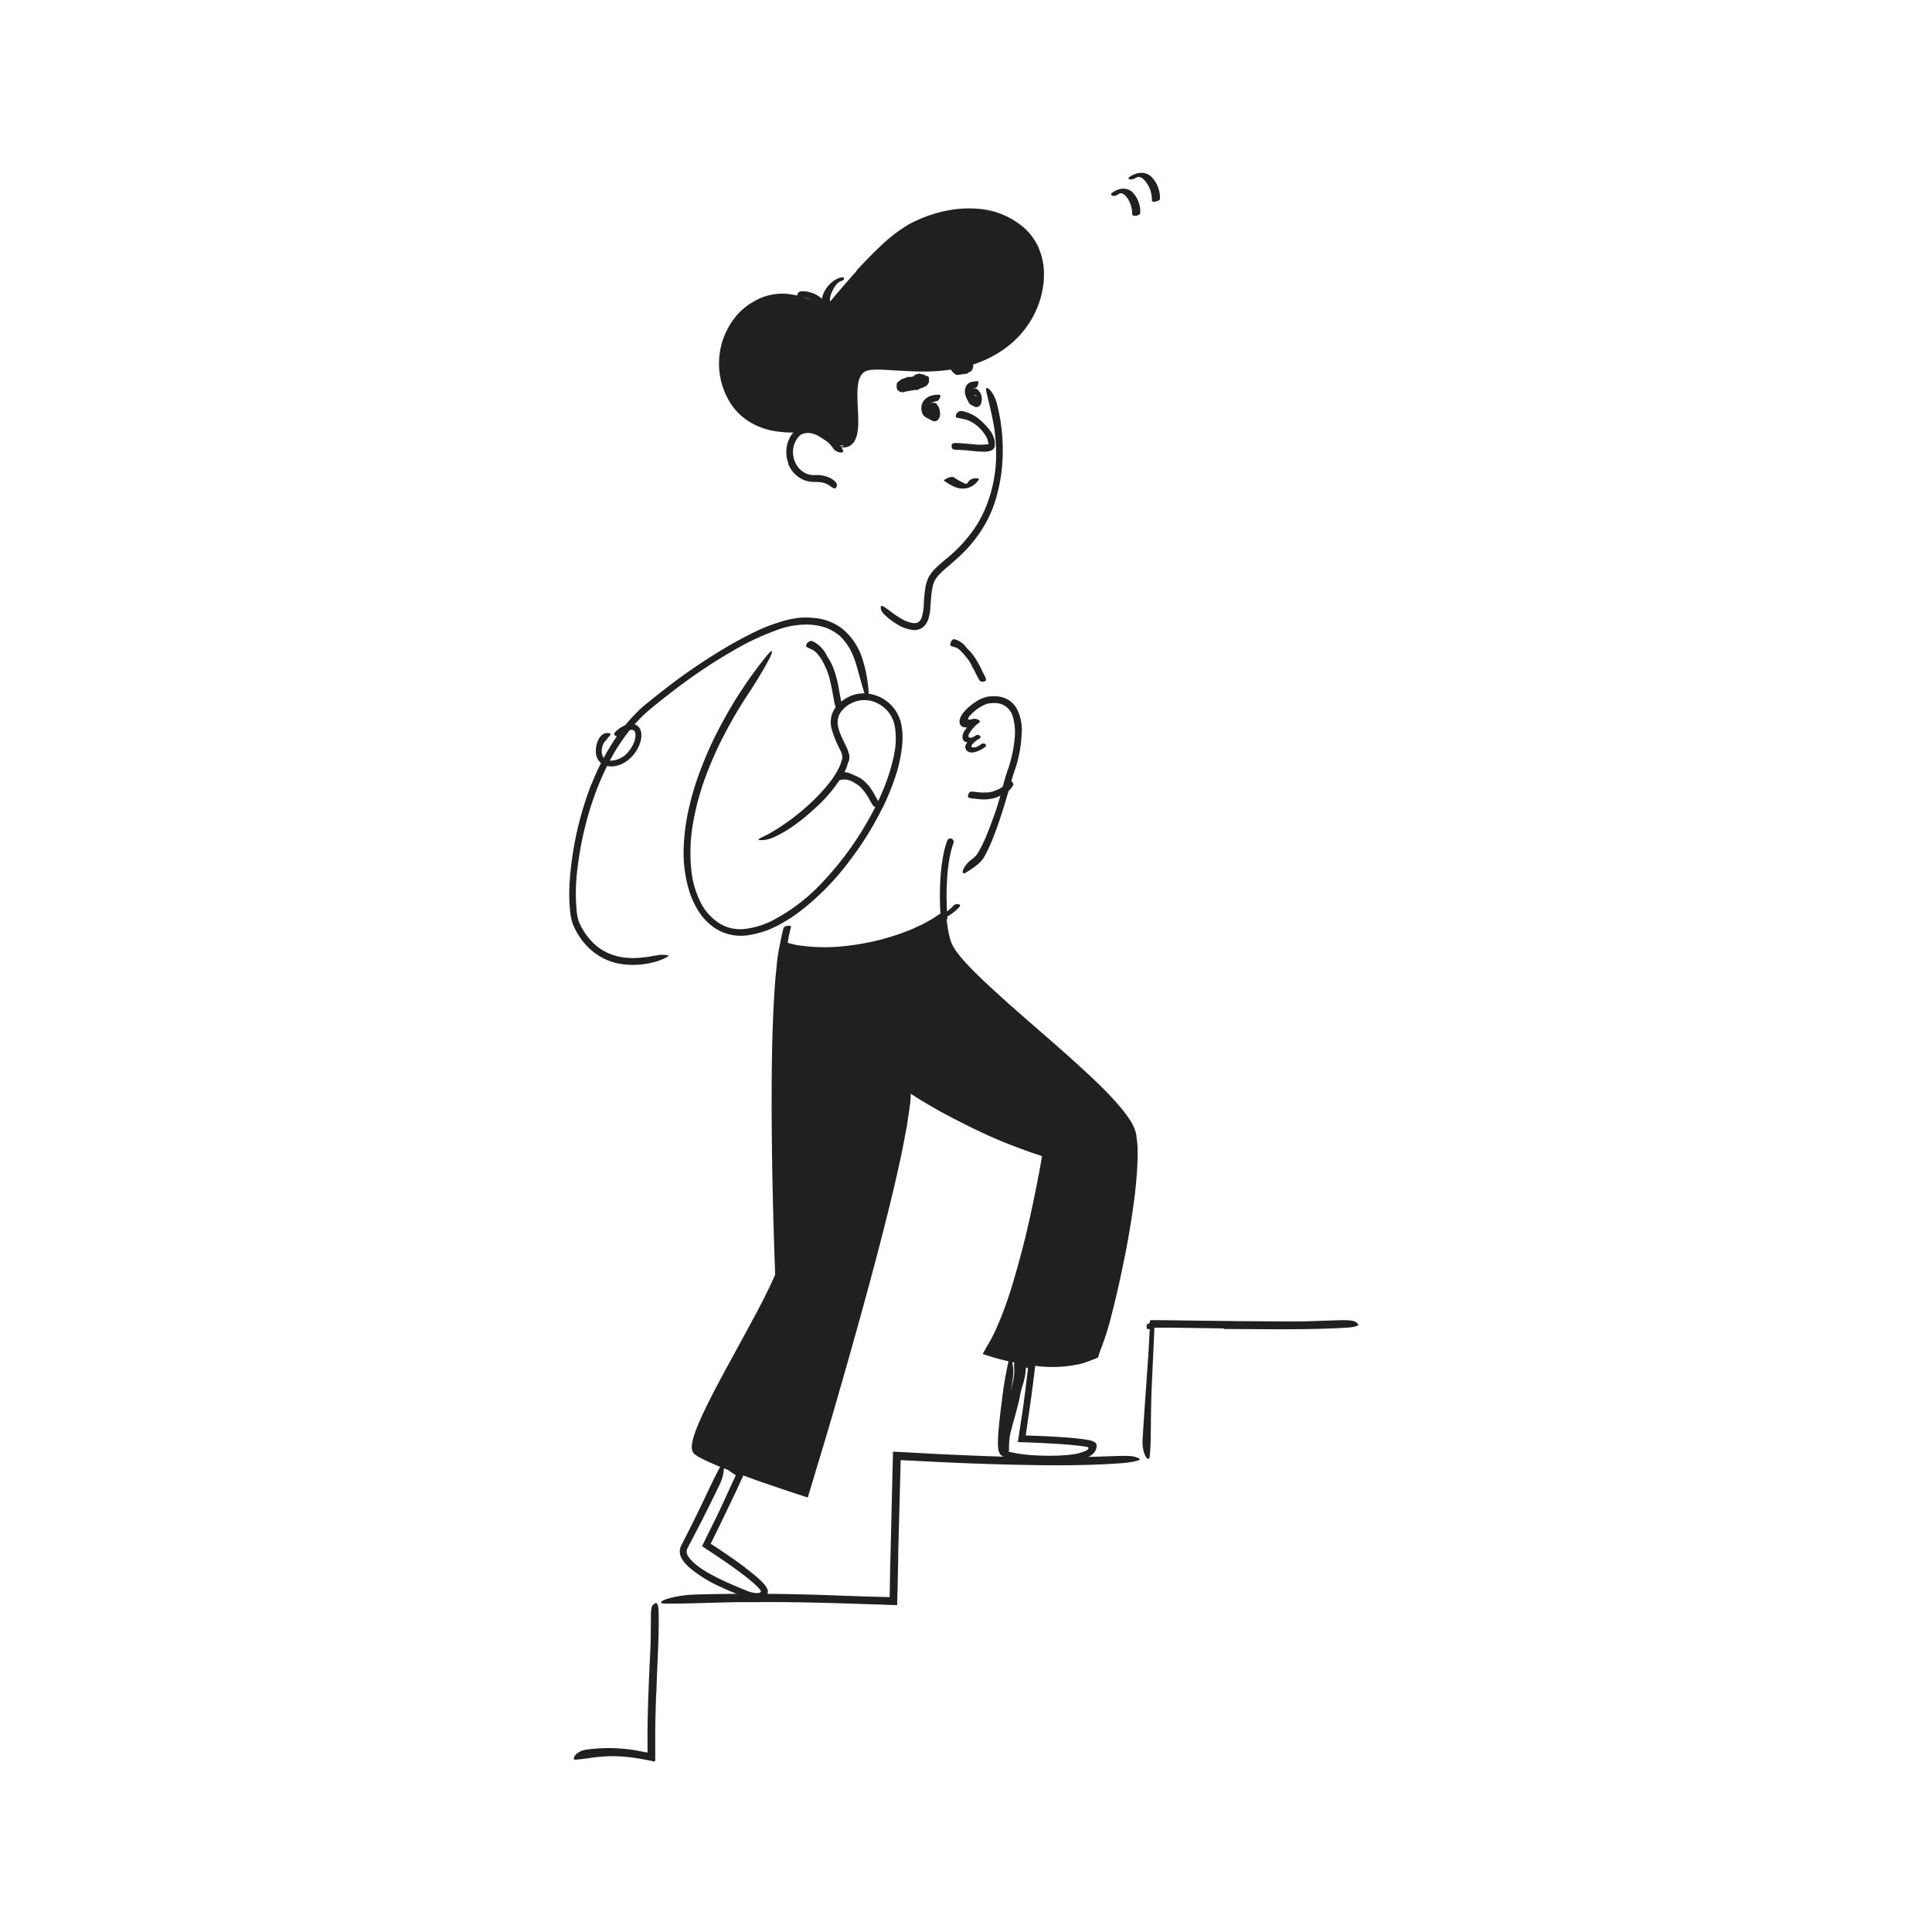 <svg id="Layer_1" data-name="Layer 1" xmlns="http://www.w3.org/2000/svg" width="520" height="520" viewBox="0 0 520 520"><defs><style>.cls-1{fill:#221f1f;}.cls-2{fill:none;stroke:#221f1f;stroke-linecap:round;stroke-linejoin:round;stroke-width:1.8px;}</style></defs><title>Notioly v2</title><g id="_66.Stairs" data-name="66.Stairs"><path class="cls-1" d="M212.19,124.69a8.45,8.45,0,0,1-.55-3.21,7.79,7.79,0,0,1,.7-3.18,7.1,7.1,0,0,1,1.27-2,3.74,3.74,0,0,1,.9-.75,4.46,4.46,0,0,1,1-.46,6.3,6.3,0,0,1,2.08-.29,8.64,8.64,0,0,1,3.87,1,12.59,12.59,0,0,1,2.85,2,9.59,9.59,0,0,1,2.62,3.47c.18.41-.29.58-.88.5a2.69,2.69,0,0,1-1.73-1,9.91,9.91,0,0,0-6-4.16,4.27,4.27,0,0,0-2.19.14,2.83,2.83,0,0,0-.86.48,2.23,2.23,0,0,0-.36.38c-.11.15-.25.28-.35.44a6.29,6.29,0,0,0-1,4.88,6.71,6.71,0,0,0,1.32,2.91,6.3,6.3,0,0,0,1.88,1.52,5.58,5.58,0,0,0,2.36.53,8.23,8.23,0,0,1,4.34.78,5.91,5.91,0,0,1,.86.54c1,.8,1.08,1.24.85,1.73a1.68,1.68,0,0,1-.16.33c-.25.33-.76.14-1.35-.29a5.67,5.67,0,0,0-2.81-1.19,13.18,13.18,0,0,0-1.73-.07,7.65,7.65,0,0,1-1.12-.08,11.06,11.06,0,0,1-1.14-.26,7.74,7.74,0,0,1-4.75-4.65Z"/><path class="cls-1" d="M226.53,119.9c7.79,0-.15-17.65,6.11-20.63,4.66-2.22,22.24,4.07,36.5-5.37C280.9,86.11,283.8,69.69,275,62c-8.31-7.25-20.52-5.68-29.6-.89-8,4.24-20,19.56-21,20.58-3.75,3.55-10.42-4.82-20-.16-11.23,5.48-12.77,21.64-4.08,29.29,6.57,5.79,15.36,4,18.18,4.31C220.12,115.34,224.76,119.9,226.53,119.9Z"/><path class="cls-1" d="M230.48,72.89c2.11-2.3,4.27-4.55,6.56-6.69a41.55,41.55,0,0,1,7.56-5.81,36.52,36.52,0,0,1,8.9-3.4,30.15,30.15,0,0,1,9.52-.81,21.29,21.29,0,0,1,12.85,5.34,16.13,16.13,0,0,1,3.67,5.14c.21.48.36,1,.54,1.48l.26.75.17.76c.1.52.22,1,.31,1.54l.14,1.56a10.16,10.16,0,0,1,0,1.56c0,.52,0,1-.06,1.55a24.39,24.39,0,0,1-.5,3.06l-.37,1.5-.5,1.46a26.23,26.23,0,0,1-1.22,2.83,25.76,25.76,0,0,1-8,9.21,30.73,30.73,0,0,1-11.09,4.92A47.36,47.36,0,0,1,248.6,100c-3.56,0-7.11-.29-10.58-.46a23.89,23.89,0,0,0-3.28,0,5.72,5.72,0,0,0-1.48.28,3,3,0,0,0-1.12.71,5.33,5.33,0,0,0-1.15,2.67,19,19,0,0,0-.22,3.23c0,2.21.22,4.45.23,6.75a17.58,17.58,0,0,1-.27,3.51,7.33,7.33,0,0,1-.6,1.78,3.76,3.76,0,0,1-1.36,1.5,3,3,0,0,1-1.74.45c-.37,0-.52-.1-.5-.2s.85-.35,1.66-1.07,1.08-2.2,1-4.14-.34-4.26-.45-6.9a33,33,0,0,1,0-3.58,10.7,10.7,0,0,1,.84-3.79,5.08,5.08,0,0,1,3.3-2.92,13.34,13.34,0,0,1,3.79-.32c2.38.05,4.65.27,6.93.4s4.54.21,6.79.15a38,38,0,0,0,13.1-2.46,26.11,26.11,0,0,0,10.69-7.7,22.26,22.26,0,0,0,5-15,15.27,15.27,0,0,0-2.51-7.58,16.2,16.2,0,0,0-6.11-5.15,20.65,20.65,0,0,0-8.65-2.18,30.58,30.58,0,0,0-9,1.08,34.8,34.8,0,0,0-8.38,3.53,46.65,46.65,0,0,0-7.1,5.82c-2.74,2.65-5.34,5.45-7.86,8.32-1.27,1.44-2.5,2.9-3.75,4.36-.32.37-.61.72-1,1.12a3.8,3.8,0,0,1-1.45.89,5.9,5.9,0,0,1-3.18,0c-1.48-.37-2.83-.9-4.2-1.32a20,20,0,0,0-4.13-.92,13,13,0,0,0-8,1.77,16.07,16.07,0,0,0-6,5.8,18.17,18.17,0,0,0-2.49,8,20.74,20.74,0,0,0,0,3.25,18.71,18.71,0,0,0,.62,3.17,15.38,15.38,0,0,0,2.9,5.66,7,7,0,0,0,1.06,1.18,10.82,10.82,0,0,0,1.16,1.08,14.5,14.5,0,0,0,2.65,1.72,18.43,18.43,0,0,0,6.08,1.8,37,37,0,0,0,5.69.16c.9,0,1.74-.07,2.57,0a3.17,3.17,0,0,1,.69.08,2.81,2.81,0,0,1,.68.24,8.19,8.19,0,0,1,1,.55,30.78,30.78,0,0,1,2.55,1.92c1.3,1.07,2,1.7,2.55,2.26a4,4,0,0,0,.86.63c.17.12.14.21-.2.25a3.16,3.16,0,0,1-1.51-.37,47.47,47.47,0,0,1-5.18-3.22,4.28,4.28,0,0,0-1.06-.51,8,8,0,0,0-1.26,0l-3,.12a29.44,29.44,0,0,1-6.25-.46,18.57,18.57,0,0,1-6.05-2.29,16.38,16.38,0,0,1-4.86-4.45,20,20,0,0,1,1.57-24.7,14.85,14.85,0,0,1,1.84-1.71,12.72,12.72,0,0,1,2.07-1.43,15,15,0,0,1,9.74-2.22,24.72,24.72,0,0,1,4.8,1.13,30.29,30.29,0,0,0,4.28,1.26,2.85,2.85,0,0,0,1.61-.14,2.05,2.05,0,0,0,.6-.42c.18-.19.46-.52.7-.8,2-2.37,4.06-4.77,6.17-7.1Z"/><path class="cls-1" d="M254.78,150.34a39.21,39.21,0,0,0,8.27-9.28,33.77,33.77,0,0,0,2.05-4,37.47,37.47,0,0,0,3-15.7,49.15,49.15,0,0,0-.67-7.17c-.54-3-1.32-6-2-9-.4-1.89,2-.06,2.9,3.5a50.3,50.3,0,0,1,1.1,19.3,55.49,55.49,0,0,1-1.25,5.82,34.2,34.2,0,0,1-2.15,5.63,36.19,36.19,0,0,1-7.93,10.42c-1,.92-2,1.8-3,2.66a23.45,23.45,0,0,0-2.78,2.64l-.43.61a3.52,3.52,0,0,0-.33.54,7,7,0,0,0-.46,1.29,20.59,20.59,0,0,0-.46,2.88c-.1,1-.16,2-.23,3a12.52,12.52,0,0,1-.53,3.08,4.86,4.86,0,0,1-1.38,2.19,3.77,3.77,0,0,1-2.55.83,10,10,0,0,1-4.61-1.63,18,18,0,0,1-1.73-1.16c-2-1.6-2.49-2.34-2.53-3.06a2,2,0,0,1,0-.49c.12-.45,1,.09,2.43,1.19a24.81,24.81,0,0,0,3.29,2.2,7.46,7.46,0,0,0,3.39,1.09,1.78,1.78,0,0,0,1.18-.42,3.11,3.11,0,0,0,.76-1.26,16,16,0,0,0,.53-3.93c.07-1.07.15-2.17.31-3.3a10.82,10.82,0,0,1,1-3.51,2.92,2.92,0,0,1,.29-.46l.16-.23c.14-.19-.11.17,0,0a5.07,5.07,0,0,1,.6-.83,14.79,14.79,0,0,1,1.23-1.26c.83-.76,1.65-1.45,2.45-2.15Z"/><path class="cls-1" d="M159.24,211a65,65,0,0,1,6.13-11.86,44.85,44.85,0,0,1,4.09-5.33c.72-.86,1.54-1.64,2.32-2.44s1.67-1.53,2.53-2.22c2.49-2,5-4,7.59-5.94a159.27,159.27,0,0,1,14.18-9.36c2.45-1.43,5-2.77,7.55-4a46.92,46.92,0,0,1,8.05-2.94,25.15,25.15,0,0,1,3.8-.66,22.79,22.79,0,0,1,3.88.1,14.38,14.38,0,0,1,7.23,2.78,16.94,16.94,0,0,1,5.51,8.16,36.29,36.29,0,0,1,1.72,9.57c.11,2-.4,1.76-1,.13s-1.34-4.62-2.33-8a21.43,21.43,0,0,0-1.71-4.26,14.9,14.9,0,0,0-2.7-3.52,12.62,12.62,0,0,0-3.75-2.24,15.53,15.53,0,0,0-4.42-.85,22.53,22.53,0,0,0-9.1,1.57,67.88,67.88,0,0,0-8.82,3.94,143.79,143.79,0,0,0-19.9,13.19c-1.74,1.34-3.47,2.7-5.15,4.1a41.36,41.36,0,0,0-4.6,4.57,53,53,0,0,0-7.07,10.94,79,79,0,0,0-5.55,15.15,90.06,90.06,0,0,0-2.27,12,51.45,51.45,0,0,0-.18,12.14,13,13,0,0,0,.49,2.22,7.4,7.4,0,0,0,.43,1c.16.35.34.69.53,1a17.33,17.33,0,0,0,2.72,3.62,13.49,13.49,0,0,0,5.66,3.5l1.07.34,1.1.21a12.79,12.79,0,0,0,2,.22,14.51,14.51,0,0,0,2,0,11,11,0,0,0,1.7-.13l1.43-.15c.85-.17,1.55-.28,2.13-.36a7.83,7.83,0,0,1,2.44-.18,4.17,4.17,0,0,1,.81.11c.3.11,0,.39-.9.8-.44.2-1,.45-1.7.7s-1.55.42-2.5.65a21.28,21.28,0,0,1-8.88-.07,16.27,16.27,0,0,1-7.94-4.7,18,18,0,0,1-2.74-3.81c-.2-.34-.37-.69-.54-1.05a9.73,9.73,0,0,1-.48-1.15,16.48,16.48,0,0,1-.55-2.37,46.67,46.67,0,0,1-.2-9.14A89.79,89.79,0,0,1,159.19,211Z"/><path class="cls-1" d="M223.41,183.16a21.4,21.4,0,0,0-.89-2.85c-.14-.33-.32-.65-.48-1a12.65,12.65,0,0,0-1.95-3.24,5.87,5.87,0,0,0-1.26-1.08c-.29-.18-.62-.29-.92-.46a4.4,4.4,0,0,1-.9-.49c-.18-.13,0-.59.3-1a1.32,1.32,0,0,1,1.39-.46,8.1,8.1,0,0,1,3.69,3.6c.24.44.48.88.76,1.3s.5.88.72,1.32a23.51,23.51,0,0,1,1.11,3.07c.19.63.34,1.28.49,1.92.22,1,.36,2,.54,2.95.12.76.33,1.49.45,2.26a4.5,4.5,0,0,1,.08.51c0,.65-.09.85-.59,1l-.34.08a.78.78,0,0,1-.82-.64c-.34-1.26-.51-2.57-.77-3.89-.19-1-.38-2-.65-2.93Z"/><path class="cls-1" d="M237.56,217.37a88.25,88.25,0,0,1-9.5,15.11,69.85,69.85,0,0,1-12.57,12.68,42.17,42.17,0,0,1-5.52,3.6c-.95.55-2,1-3,1.45a27.36,27.36,0,0,1-3.17,1,22.33,22.33,0,0,1-2.91.57,14.13,14.13,0,0,1-3,0,12.67,12.67,0,0,1-5.66-2.12,15.16,15.16,0,0,1-4.15-4.3,22.85,22.85,0,0,1-2.5-5.32A35.34,35.34,0,0,1,184,228.66a56.4,56.4,0,0,1,1.48-11.38,74.54,74.54,0,0,1,2.94-9.72,99.3,99.3,0,0,1,4-9.28A128.36,128.36,0,0,1,198.77,187c1.21-1.78,2.35-3.61,3.64-5.34l1.91-2.6,2-2.51c1.69-2.09,1.84-1.5.84.58a110.32,110.32,0,0,1-5.82,9.7A119,119,0,0,0,194.8,198a97.28,97.28,0,0,0-5.18,11.85,70.94,70.94,0,0,0-3.22,12.49,45.9,45.9,0,0,0-.22,12.82,25.13,25.13,0,0,0,2.2,7.33,14.4,14.4,0,0,0,4.84,5.77,10.66,10.66,0,0,0,7.14,1.78,22.5,22.5,0,0,0,7.44-2.23,49.68,49.68,0,0,0,13.78-10.58,84.48,84.48,0,0,0,10.65-14c3.74-6.16,6.9-12.81,8.36-19.85a20.71,20.71,0,0,0,.23-8,8.52,8.52,0,0,0-4.47-6,7.74,7.74,0,0,0-7.4,0,7.6,7.6,0,0,0-2.82,2.53,5,5,0,0,0-.56,3.59c.37,2,1.46,3.79,2.34,5.76a9.63,9.63,0,0,1,.57,1.59,3.44,3.44,0,0,1,0,1.91,1.28,1.28,0,0,1-.11.24l-.08.16-.08.27-.24.82a13.68,13.68,0,0,1-.66,1.52,38.5,38.5,0,0,1-8.1,9.91c-.69.64-1.4,1.24-2.1,1.86s-1.44,1.19-2.21,1.75a33.09,33.09,0,0,1-6.36,3.93,9.88,9.88,0,0,1-1.9.68,4.43,4.43,0,0,1-1.36.2,7,7,0,0,1-1,0c-.36-.08.11-.43,1.21-.94s2.79-1.45,4.86-2.83a60.23,60.23,0,0,0,8.73-7.06,45.83,45.83,0,0,0,3.82-4.18,21.83,21.83,0,0,0,3-4.64l.28-.61.18-.6.09-.3.05-.16a1.69,1.69,0,0,1,.15-.43l.08-.15s0,0,0-.06,0-.07,0-.13a4.7,4.7,0,0,0-.59-2.15,28.87,28.87,0,0,1-2.32-5.73,7.24,7.24,0,0,1,0-3.55,6.88,6.88,0,0,1,1.87-3.08,12,12,0,0,1,1.31-1.09l.69-.46.77-.4a8.8,8.8,0,0,1,3.33-.91,10.39,10.39,0,0,1,10.85,8.64,17.69,17.69,0,0,1,.28,2.39c0,.79,0,1.58-.05,2.36a38.22,38.22,0,0,1-1.88,9,68.31,68.31,0,0,1-3.43,8.39Z"/><path class="cls-1" d="M232.48,212.85a7.91,7.91,0,0,0-1.42-1.47,6,6,0,0,0-.63-.39,6.77,6.77,0,0,0-2.4-1.12,3.9,3.9,0,0,0-1.18-.05l-.75.14a1.75,1.75,0,0,1-.76,0c-.36-.05-.41-1.88.37-2.05a6,6,0,0,1,3.83.57,22.33,22.33,0,0,1,2.08,1,9.83,9.83,0,0,1,1.87,1.65,11.76,11.76,0,0,1,.93,1.18,20.28,20.28,0,0,1,1.16,1.94c.27.51.62,1,.88,1.52a1.89,1.89,0,0,1,.17.35c.16.46.07.65-.39.85l-.31.14a.79.79,0,0,1-.91-.25c-.55-.77-.93-1.58-1.41-2.37a12,12,0,0,0-1.16-1.68Z"/><path class="cls-1" d="M262.39,193.83c-1.29,1-3.52,2.94-3.32,4.75.22,2.09,3.37.95,4.42.31l-.89-.87c-1,.61-3.35,2.14-2.68,3.56.92,2,4.11.37,5.2-.51.84-.68-.43-1.27-1.07-.76a5.13,5.13,0,0,1-1,.63c-.67.32-2.12.48-1.36-.58a6.86,6.86,0,0,1,1.93-1.58c.81-.5-.24-1.26-.89-.87-.39.24-1.12.72-1.58.64-.94-.16-.3-1.12.06-1.66a9.43,9.43,0,0,1,2.21-2.29c.86-.65-.42-1.25-1.07-.77Z"/><path class="cls-1" d="M275,196.74a34.44,34.44,0,0,1-1.9,10.66c-.23.66-.42,1.18-.59,1.79L272,211c-1.25,4.32-2.5,8.68-4.11,12.93a50.76,50.76,0,0,1-2.39,5.59c-.14.29-.32.58-.47.87a9.22,9.22,0,0,1-.54.89,9,9,0,0,1-1.47,1.48,25.33,25.33,0,0,1-3.19,2.17c-.59.37-.89,0-.61-.81a6.73,6.73,0,0,1,2.17-2.69,11.5,11.5,0,0,0,1.3-1.14c.07-.1.17-.19.22-.28l.09-.12.12-.19.46-.79a36.29,36.29,0,0,0,1.65-3.37c1-2.33,1.88-4.76,2.75-7.22,1-2.94,1.74-6.11,2.65-9.22.24-.85.57-1.75.84-2.53s.5-1.64.71-2.48a34,34,0,0,0,.89-5.1,15.52,15.52,0,0,0-.49-6.17,5,5,0,0,0-2.83-3.21,5.63,5.63,0,0,0-2.21-.39,7.41,7.41,0,0,0-1.15.08,3.8,3.8,0,0,0-1.07.25,11.26,11.26,0,0,0-3,1.85,12,12,0,0,0-1.26,1.21,1.83,1.83,0,0,0-.13.16l-.06.07-.11.16a1.47,1.47,0,0,0-.15.31v.05a.25.25,0,0,0,.31.35,3.78,3.78,0,0,0,.42-.1l.17,0,.35-.09a1.59,1.59,0,0,1,1.1.08,1.47,1.47,0,0,1,.39.22c.14.16.06.36-.21.62a3.45,3.45,0,0,1-.58.45l-.42.25a7.14,7.14,0,0,1-.83.35,3,3,0,0,1-2.18.16,1.39,1.39,0,0,1-.73-.74,2.22,2.22,0,0,1-.13-1,5.44,5.44,0,0,1,.31-1,8.55,8.55,0,0,1,.63-1c.1-.14.3-.36.38-.45s.17-.19.25-.28.34-.36.52-.52a15.41,15.41,0,0,1,2.3-1.79,9.39,9.39,0,0,1,2.89-1.3,10.46,10.46,0,0,1,3.16-.11,6.49,6.49,0,0,1,5.11,3.57,12.79,12.79,0,0,1,1.21,5.7Z"/><path class="cls-1" d="M265.44,213.31a7.58,7.58,0,0,0,1.77-.27,5.56,5.56,0,0,0,.61-.25,6.82,6.82,0,0,0,2.08-1.06,3,3,0,0,0,.69-.77c.1-.19.18-.4.28-.58a1.49,1.49,0,0,1,.38-.53c.11-.09.56.08.93.38s.67.75.53,1.07a5.2,5.2,0,0,1-2.56,2.37c-.63.26-1.19.66-1.82.9a9.39,9.39,0,0,1-2.14.51,9.91,9.91,0,0,1-1.33.09,15.13,15.13,0,0,1-2-.15,6.46,6.46,0,0,0-.78-.07c-.26,0-.53-.07-.8-.11a1.37,1.37,0,0,1-.35-.08c-.42-.16-.49-.34-.33-.81,0-.11.07-.22.11-.33a.86.86,0,0,1,.72-.56c.81,0,1.51.16,2.29.21a10.11,10.11,0,0,0,1.74,0Z"/><path class="cls-1" d="M261.52,179.05a17.26,17.26,0,0,0-1.11-1.76c-.14-.21-.34-.36-.49-.56a11.51,11.51,0,0,0-1.8-1.95,3.16,3.16,0,0,0-1-.56,6.5,6.5,0,0,1-1.29-.42c-.12-.09-.09-.57.1-1s.61-.85,1-.75a5.71,5.71,0,0,1,3.07,2.11c.43.57,1,1,1.44,1.56a18.79,18.79,0,0,1,1.33,1.88c.24.4.48.81.71,1.22.34.62.63,1.27.94,1.91s.56,1,.78,1.52c0,.12.1.24.14.37.11.51,0,.72-.52.81l-.34.05a.94.94,0,0,1-.84-.35c-.41-.67-.78-1.44-1.19-2.25a17.52,17.52,0,0,0-1-1.79Z"/><path class="cls-1" d="M295.58,365.32c-9.68,5.06-29-1.58-29-1.58,9.3-14.15,15.55-53.47,15.55-53.47a152.53,152.53,0,0,1-37.81-18c0,20.73-27.27,109.68-27.27,109.68s-25.89-8.31-29.47-11.26,16.21-33.9,21.95-47.53c0,0-3-68.67,1.11-89.27,6.9,3.3,29.31,2.3,43.46-7.88a28.17,28.17,0,0,0,1.69,8.57c4.94,10.37,47.28,40,49.31,50.85C307.89,320.27,295.58,365.32,295.58,365.32Z"/><path class="cls-1" d="M209.69,301c0,7.64.16,15.29.33,22.93l.32,11.47.2,5.73.05,1.43,0,.45v.33l-.13.31-.33.75c-.39.89-.8,1.77-1.22,2.64-3.38,6.93-7.16,13.59-10.8,20.32-1.83,3.35-3.64,6.72-5.35,10.12-.85,1.7-1.69,3.4-2.46,5.13a37.54,37.54,0,0,0-2,5.21,7.81,7.81,0,0,0-.24,1.42,1.83,1.83,0,0,0,0,.55.28.28,0,0,0,.09.18l.65.42c.23.15.52.28.78.42.52.29,1.09.54,1.65.8,1.12.52,2.28,1,3.44,1.45,2.32.94,4.68,1.8,7,2.66,4.73,1.7,9.49,3.31,14.26,4.88l.23.08.11,0,0-.11.34-1.09,1-3.43,2.06-6.85,4-13.73c2.66-9.16,5.29-18.33,7.77-27.54s4.94-18.43,7.09-27.72c.57-2.31,1.06-4.64,1.57-7l.76-3.49.67-3.5.67-3.51.51-3.52c.15-1.17.39-2.34.43-3.51l.33-4.74,2.27,1.55,1.66,1.06a156.23,156.23,0,0,0,23.21,11.89c2,.81,4,1.61,6.09,2.33,1,.39,2.05.73,3.08,1.07l1.7.56a11,11,0,0,1,1.15.41l-.2,1.23-.58,3.36-.59,3.21q-.61,3.21-1.27,6.4c-1.14,5.46-2.37,10.91-3.83,16.31a136.83,136.83,0,0,1-5.24,16c-.49,1.31-1.13,2.58-1.73,3.86l-.46.95-.53.93-.66,1.12-.05.09s.06,0,.08,0l.2.06.5.16c.66.19,1.32.39,2,.56,1.33.37,2.68.69,4,1a66.51,66.51,0,0,0,8.16,1.27,32.1,32.1,0,0,0,8.14-.21,19.51,19.51,0,0,0,3.51-.9c.73-.24,1.08-.3,1.08-.2s-1.37,1.27-4.28,2.07a34,34,0,0,1-12.29.52,62.31,62.31,0,0,1-8.16-1.45c-.72-.17-1.44-.35-2.18-.56-.43-.1-2.2-.64-3.55-1.1l-.14,0c-.05,0-.1,0-.05-.08l.13-.24.27-.49.56-1c.28-.49.57-1,.85-1.48l.57-1c.17-.35.34-.7.5-1,3.31-6.85,5.47-14.32,7.45-21.77s3.56-15.07,5-22.68l.51-2.86.12-.72s0,0,0,0l-2.79-.93-2.76-1q-5.52-2-10.87-4.52t-10.51-5.32c-1.71-.95-3.42-1.92-5.1-2.95-.84-.5-1.68-1-2.51-1.56l-.69-.45-.12-.08s0,.08,0,.12l0,.54a27.54,27.54,0,0,1-.25,2.75l-.8,5.41c-.69,3.56-1.32,7.14-2.15,10.67-1.53,7.09-3.32,14.12-5.13,21.15-3.46,13.28-7.22,26.76-11.12,40.28q-2.91,10.14-6,20.29l-1.52,5.06-.58,1.89-.16.53-.52-.16-1.05-.34-2.72-.89q-5-1.67-10-3.42c-2.74-1-5.47-2-8.18-3q-2-.79-4-1.68c-.67-.32-1.35-.59-2-.95l-1-.52-1-.7a2.27,2.27,0,0,1-.73-1.61,5.93,5.93,0,0,1,.08-1.36,16.22,16.22,0,0,1,.63-2.4c.52-1.53,1.14-3,1.78-4.43,1.31-2.88,2.73-5.68,4.19-8.46,2.92-5.55,6-11,8.94-16.52,1.49-2.75,3-5.51,4.35-8.29.7-1.4,1.38-2.8,2-4.21l.43-1a.17.17,0,0,0,0-.12v-.21l0-.59-.09-2.35q-.33-9.39-.54-18.78c-.21-9.49-.32-19-.28-28.49s.24-19,.94-28.49c.09-1.17.23-2.33.34-3.49s.2-2.33.41-3.5l.28-1.76L210,254l.1-.64.05-.31c0-.06.19.05.28.07l1.18.45.59.23c.2.08.29.08.44.13.55.13,1.08.3,1.64.4a48.32,48.32,0,0,0,13.75.23,64.58,64.58,0,0,0,13.49-3c1.1-.34,2.16-.8,3.24-1.2s2.09-.94,3.14-1.41,2-1.08,3-1.62c.25-.14.48-.31.72-.46l.87-.57,2.07-1.35c.08.91.15,1.84.25,2.74l.13,1,.13.93a24.08,24.08,0,0,0,.82,3.62c.76,2.24,2.49,4.16,4.14,6,3.4,3.67,7.14,7,10.86,10.38,8.27,7.38,16.74,14.38,24.64,22,2,1.92,3.89,3.89,5.69,6,.45.53.9,1.05,1.32,1.61s.85,1.11,1.24,1.7a12.13,12.13,0,0,1,1.91,3.88,4.56,4.56,0,0,1,.19,1.06L306,307a14.87,14.87,0,0,1,.18,2.09l0,2.09,0,1-.05,1c-.1,2.76-.37,5.5-.67,8.24-.59,4.82-1.35,9.5-2.24,14.3-1.71,8.88-3.13,14.67-4.18,18.72a70.5,70.5,0,0,1-2.55,8.15c-.33.83-.74,1.92-1,2.39-.84,1.56.89-5.58,3.68-18.47a254.31,254.31,0,0,0,4.81-29.2c.15-1.24.16-2.47.24-3.71s.06-2.47,0-3.7a25.49,25.49,0,0,0-.28-3.62,7.31,7.31,0,0,0-.12-.87l-.22-.75a11.45,11.45,0,0,0-.76-1.53,35.61,35.61,0,0,0-4.47-5.81c-1.69-1.84-3.47-3.63-5.3-5.39-7.33-7-15.21-13.59-22.94-20.46-3.85-3.45-7.72-6.9-11.32-10.76-.9-1-1.77-2-2.6-3.05a13.14,13.14,0,0,1-2.11-3.71,24.69,24.69,0,0,1-.93-4l-.15-1-.1-.85h0l-.72.47c-.85.53-1.73,1-2.6,1.46s-1.78.86-2.67,1.29-1.81.79-2.73,1.14a65.44,65.44,0,0,1-23.12,4.23c-1,0-2-.06-3-.1s-2-.15-3-.32l-1.49-.25c-.5-.11-1-.25-1.5-.38l-.57-.15s0,0,0,0l-.33,2.1c-.18.93-.22,1.9-.33,2.84l-.29,2.86c-.08.95-.13,1.91-.19,2.87-.29,3.83-.42,7.68-.55,11.53-.24,7.7-.25,15.42-.23,23.13Z"/><path class="cls-2" d="M254.1,247c-.56-6.75-.18-15.38,1.69-20.43"/><path class="cls-1" d="M210.88,249.81a39.51,39.51,0,0,0-1,5.06c-.15.78,1.9.45,2-.25a39.51,39.51,0,0,1,1-5.06c.23-.69-1.8-.43-2,.25Z"/><path class="cls-1" d="M256.58,243.79a10.66,10.66,0,0,1-3.88,2.73c-.31.11-.81.48-.54.84s1,.16,1.35,0a12.87,12.87,0,0,0,4.71-3.24c.31-.31.21-.63-.2-.75a1.67,1.67,0,0,0-1.44.38Z"/><path class="cls-1" d="M200.47,421.87c1.17.89,2.33,1.8,3.46,2.79a20.89,20.89,0,0,1,1.65,1.62c.14.17.24.28.42.51a4.54,4.54,0,0,1,.5.84,1.66,1.66,0,0,1-.15,1.72,3.94,3.94,0,0,1-.51.49,2.21,2.21,0,0,1-.61.37,3.08,3.08,0,0,1-1.17.32,6.38,6.38,0,0,1-1.93-.13,12,12,0,0,1-1.7-.52l-1.5-.63-2.6-1.05-2.55-1.15a34.77,34.77,0,0,1-8.45-5.34,10.3,10.3,0,0,1-1.7-2,3.91,3.91,0,0,1-.59-2.89,3.4,3.4,0,0,1,.12-.38l.13-.3c.12-.26.19-.4.29-.59l.55-1.1,1.11-2.17c1.31-2.58,2.58-5.19,3.82-7.77,1.59-3.32,3.12-6.69,4.88-9.9.51-1,.92-.69.93.41a11.78,11.78,0,0,1-1.3,4.8q-2.46,5.09-5,10.1l-2.6,5-.65,1.26-.3.58a2.36,2.36,0,0,0-.13.27c0,.1-.06.13-.06.2a2.45,2.45,0,0,0,.54,1.85,8,8,0,0,0,1,1.18,15.56,15.56,0,0,0,1.22,1.07,26.15,26.15,0,0,0,2.79,1.88,65.37,65.37,0,0,0,6.16,3.06c1.48.68,3,1.25,4.52,1.91a7.92,7.92,0,0,0,2.16.56,2.93,2.93,0,0,0,1,0,.73.73,0,0,0,.47-.23c.19-.12.07-.35,0-.49l-.09-.12-.19-.23c-.13-.16-.27-.31-.42-.47-.6-.61-1.26-1.19-1.94-1.76-2.39-2-4.94-3.8-7.52-5.57l-2.56-1.73-1.29-.85-1.74-1.12c1.27-2.57,2.54-5.13,3.79-7.67,1.6-3.29,3.07-6.58,4.59-9.87l.5-1.08.2-.48,0-.05-.28-.16-.58-.38a11.72,11.72,0,0,1-1-.71,2.61,2.61,0,0,1-.92-1.13,2.16,2.16,0,0,1-.19-.51c-.05-.48,1.16-.12,3.09.91.33.17,1.39.78,2.28,1.29q-1.11,2.43-2.24,4.92-1,2.06-2,4.16c-1.32,2.79-2.69,5.6-4.07,8.41l-.67,1.36-.16.31h0s0,0,0,0l.32.21,1.3.84,2.56,1.73c1.71,1.17,3.4,2.36,5.07,3.6Z"/><path class="cls-1" d="M286.54,386.86c1.24.09,2.47.2,3.72.34.62.07,1.25.15,1.88.25l.48.08c.2,0,.53.1.79.16a3.15,3.15,0,0,1,1.37.6,1,1,0,0,1,.35.52,2.21,2.21,0,0,1,0,.68,5.73,5.73,0,0,1-.16.69c-.1.22-.24.43-.36.64a4.47,4.47,0,0,1-1.2,1.05,7.94,7.94,0,0,1-1,.48,17.38,17.38,0,0,1-3.83.89,42.56,42.56,0,0,1-5.5.36q-3.36,0-6.7-.36c-1.11-.12-2.22-.26-3.33-.46-.56-.09-1.12-.2-1.68-.34-.28-.07-.56-.14-.85-.24a4.38,4.38,0,0,1-1-.46,3.62,3.62,0,0,1-.38-.41l-.25-.51a5.07,5.07,0,0,1-.19-.85,13.54,13.54,0,0,1-.1-1.53c0-1,.05-2,.12-2.94.23-2.83.56-5.65.93-8.42a98.43,98.43,0,0,1,1.79-10.64c.13-.54.33-.78.5-.72s.36.38.5.89a12.14,12.14,0,0,1,.09,4.82c-.54,3.3-1.06,6.61-1.49,9.91-.21,1.66-.4,3.31-.52,5-.06.82-.1,1.64-.09,2.43a4.48,4.48,0,0,0,.21,1.6,1.6,1.6,0,0,0,.47.2c.23.09.51.16.78.24a37.72,37.72,0,0,0,6.5.88,65.14,65.14,0,0,0,6.7.07,35.85,35.85,0,0,0,3.61-.31,12.56,12.56,0,0,0,3.36-.89,2,2,0,0,0,.36-.18,1.18,1.18,0,0,0,.18-.11,1.07,1.07,0,0,0,.26-.26.77.77,0,0,0,.12-.36c-.06-.12-.21-.14-.32-.18l-.41-.09-.89-.14-1.82-.22c-3-.3-6.06-.48-9.11-.63l-2.91-.13-3.57-.12q.66-4.3,1.31-8.57c.51-3.53.9-7,1.34-10.51l.05-.38c0-.17,0-.13,0-.21l0-.26-.26-.07-.75-.25-.78-.27c-.48-.18-.85-.33-1.16-.48a2.58,2.58,0,0,1-1.14-.9,3.11,3.11,0,0,1-.29-.46c-.14-.45,1.09-.38,3.14.19l1.23.34,2.07.63c-.2,1.65-.4,3.31-.61,5-.18,1.39-.37,2.8-.55,4.21-.41,2.82-.82,5.68-1.24,8.54l-.23,1.55c0,.19,0,.08,0,.11h0l1.47.05,3,.12q2.94.13,5.91.34Z"/><path class="cls-1" d="M176.62,455.85q-.19,4.75-.26,9.52l0,3.47v3.6c-.1.74.39,2.15-.84,1.54l-2.34-.45a50.33,50.33,0,0,0-6-.78,36.86,36.86,0,0,0-5.36.06c-2.28.18-4.52.62-6.81.81-1.43.13-.05-2.28,2.69-2.68a43.18,43.18,0,0,1,14.52.38l1.08.21.48.1.16,0,.34.08a.81.81,0,0,0,0-.32l0-1.69,0-2.2c0-3.22.07-6.43.17-9.65l.22-5.93c.14-3,.28-6,.42-9,.08-2.31.06-4.58.1-6.86,0-.5,0-1,0-1.5.07-1.88.25-2.47.85-2.83a2.19,2.19,0,0,1,.4-.25c.45-.15.77.64.81,2,.14,4.08-.05,8.37-.22,12.67-.14,3.19-.29,6.39-.37,9.59Z"/><path class="cls-1" d="M242.47,393h-.05l-.63,23.7q-.07,4.67-.17,9.33l-.15,6-15-.5c-4.66-.13-9.31-.24-14-.3-4.86-.07-9.75,0-14.57,0-6.2.11-12.42.4-18.62.39-3.86,0,1-2.27,8.13-2.46,12.69-.34,25.38-.23,38.16.28l7.39.25,6.49.18c.05-2.51.09-5,.14-7.52q.32-12.88.62-25.77l.14-5.87,11.58.62c8,.38,16,.73,24,.87,6.18.11,12.23.05,18.32-.11l4-.13c5-.18,6.58-.18,7.7.32a4.33,4.33,0,0,1,.74.34c.52.39-1.51.95-5.21,1.23-11,.78-22.51.56-34.08.23q-6.45-.19-12.91-.49l-12-.6Z"/><path class="cls-1" d="M329.42,357.55l-14.21-.21H310.7l0,.37-.72,15.77c-.11,2.7-.17,5.42-.2,8.09-.05,3.45,0,6.9-.32,10.34-.2,2.15-2.21-.57-1.92-4.54.4-7,.94-14,1.43-21.14.2-2.79.33-5.65.48-8.52l-.46,0-.23,0h-.12v-1.16a5.56,5.56,0,0,1,.79-.45l-.1.22.28-1H312l14.31.18,8.81.1c4.45,0,8.91.1,13.33.07,3.43,0,6.79-.17,10.18-.27l2.23-.07c2.79,0,3.68.11,4.28.68a2.48,2.48,0,0,1,.4.39c.26.44-.87.8-2.92.93-6.06.39-12.45.44-18.87.44l-14.34-.07Z"/><path class="cls-1" d="M215.55,80.05c2-.19,4.24,1.5,5.14,3.21.47.87,2.53,0,2-1a7.73,7.73,0,0,0-7-3.87c-1.23.12-1.66,1.77-.18,1.63Z"/><path class="cls-1" d="M223.61,82.23a4.75,4.75,0,0,1,.28-3.58c.43-1,1.34-2.67,2.5-3s1.05-1.28-.25-.92c-3,.84-5.91,4.91-4.71,8.08.26.66,2.4,0,2.18-.59Z"/><path class="cls-1" d="M252.06,108.76a2.48,2.48,0,0,1,.72,1.19A3.57,3.57,0,0,1,253,111a3.3,3.3,0,0,1,0,.77,2,2,0,0,1-.73,1.36,1.27,1.27,0,0,1-1.09.21,3.88,3.88,0,0,1-.36-.15l-.28-.19a1.89,1.89,0,0,1-.39-.41,5.37,5.37,0,0,1-.54-1.07,1.8,1.8,0,0,1-.19-1.34c.06-.15.54-.12,1,0s.94.19,1,.36c.08.49.25.94.16,1s0,0,0,.07-.09.27-.1.36,0,.31,0,.2a.6.6,0,0,0-.16-.14l-.15-.1h0a1.62,1.62,0,0,0,.07-.4,2.22,2.22,0,0,0-.16-1.16.33.33,0,0,1-.05-.12s0,.06.07-.15c0,0,0,0,0-.06s0-.1,0,0,.07.12.08.18-.15.14-.2.3a.82.82,0,0,0,0,.51.45.45,0,0,0,.47.34l.12,0c.15,0,.19.13.21.64l0,.35a.62.62,0,0,1-.51.74,1.87,1.87,0,0,1-1.69-.78,2.6,2.6,0,0,1-.46-1.88,2.77,2.77,0,0,1,.6-1.38,1.84,1.84,0,0,1,1.08-.63,1.78,1.78,0,0,1,.79,0,1.7,1.7,0,0,1,.54.3Z"/><path class="cls-1" d="M262.54,104.58a3,3,0,0,1,.61.27c.23.28.45.6.67.89a1.3,1.3,0,0,1,.15.23l.12.35a2.88,2.88,0,0,1,.14.71,2.77,2.77,0,0,1,0,.64,2.32,2.32,0,0,1-.07.51,2.14,2.14,0,0,1-.37.9,1.48,1.48,0,0,1-.86.49,1.63,1.63,0,0,1-1.2-.49l-.13-.16a3.7,3.7,0,0,1-.63-1.12c-.22-.61-.38-1-.2-1.44.05-.14.54-.11,1,0s.93.19,1,.36,0,.14,0,.2a.47.47,0,0,0-.06.15.58.58,0,0,0,0,.3c.05.13.14.09.16,0a.85.85,0,0,0,0-.22,1.21,1.21,0,0,0-.12-.59.62.62,0,0,0-.15-.21c-.08,0-.18,0-.19,0s-.13.14-.19.29a1,1,0,0,0,0,.52.44.44,0,0,0,.44.36s.08,0,.11,0,.15.12.16.63l0,.34a.62.62,0,0,1-.55.74,1.85,1.85,0,0,1-1.62-.86,2.69,2.69,0,0,1-.39-1.82,2.76,2.76,0,0,1,.56-1.34,2.57,2.57,0,0,1,.42-.38,1.66,1.66,0,0,1,.43-.2c.13,0,.24,0,.36-.08a3.16,3.16,0,0,1,.32,0Z"/><path class="cls-1" d="M241.81,105.09c-.14.2-.31-.12-.46-.75a4.31,4.31,0,0,1,0-.92,4.87,4.87,0,0,1,.17-.47c0-.06.63-.47.83-.66a1.53,1.53,0,0,1,.63-.33c.45-.14.91-.33,1.39-.51a.72.72,0,0,1,.36,0,2,2,0,0,0,1.19-.23c.06,0,.14,0,.17-.16s1.17-.54,1.34-.5c.43.12.84.17,1.26.27.06,0,.11,0,.18.09.16.28.27.22.4.23a1.11,1.11,0,0,1,.52.16,2.06,2.06,0,0,1,.25.45.87.87,0,0,1,0,.48c-.07.12,0,.29,0,.42v.15a2.62,2.62,0,0,1-.36.65,2.48,2.48,0,0,1-.38.45s-.27.1-.53.22a5.58,5.58,0,0,0-.61.32c-.06,0-.14,0-.22,0s-.87.46-.91.47c-.2,0-.36.18-.63,0a.09.09,0,0,0-.12,0,3.75,3.75,0,0,1-1.07.19,3.32,3.32,0,0,0-.54.15s-.08,0-.11,0-.1,0-.14,0a9.82,9.82,0,0,0-1.35.33c-.11,0-.68-.14-.81-.09S241.87,105,241.81,105.09Z"/><path class="cls-1" d="M256.83,100.45c0,.15-.16-.08-.52-.45a3.18,3.18,0,0,1-.43-.58,2.27,2.27,0,0,1,0-.44,8.46,8.46,0,0,1,.69-1,1.09,1.09,0,0,1,.52-.4,6.57,6.57,0,0,0,.8-.42.37.37,0,0,1,.23,0,.86.86,0,0,0,.79-.15s.09,0,.1-.14.76-.47.9-.43c.33.12.63.16,1,.26,0,0,.08,0,.14.08.14.28.21.2.31.23a.69.69,0,0,1,.58.53,1.71,1.71,0,0,1,0,.55,1.92,1.92,0,0,0,0,.48v.17s-.11.29-.19.52a1.78,1.78,0,0,1-.17.46,3.43,3.43,0,0,0-.29.19,3,3,0,0,0-.34.26s-.08,0-.14,0-.51.41-.54.41-.22.16-.44,0a.06.06,0,0,0-.09,0,1.67,1.67,0,0,1-.76.15,2.13,2.13,0,0,0-.42.1s-.07,0-.1,0-.07,0-.1,0a5.92,5.92,0,0,0-.81.12c-.05,0-.36-.22-.4-.18S256.82,100.39,256.83,100.45Z"/><path class="cls-1" d="M265.68,119.61l.15,0h.1a.11.11,0,0,0,.09-.1v-.2a3.06,3.06,0,0,0-.07-.4,3.57,3.57,0,0,0-.22-.82,6.3,6.3,0,0,0-.61-1.06,10.44,10.44,0,0,0-3.25-3.23,8,8,0,0,0-1.89-.85c-.85-.27-1.72-.33-2.54-.56-.25-.08-.24-.56,0-1a1.49,1.49,0,0,1,1.47-.77,10.54,10.54,0,0,1,5.51,3,14.71,14.71,0,0,1,2.5,2.92c.13.24.26.48.37.73l.28.78a7,7,0,0,1,.18.82,1.84,1.84,0,0,1,0,.41l0,.57a1.46,1.46,0,0,1-.67,1.24,2.91,2.91,0,0,1-.84.34,4.55,4.55,0,0,1-.69.12,11,11,0,0,1-1.27,0c-1.27,0-2.49-.18-3.7-.3-.94-.1-1.88-.11-2.82-.2-.21,0-.41,0-.62,0-.77-.12-1-.31-1-.84a1.38,1.38,0,0,1,0-.35c0-.39.38-.62.93-.62,1.64,0,3.34.21,5,.36a16.19,16.19,0,0,0,3.53,0Z"/><path class="cls-1" d="M254.13,129.44c1.53,1,3.21,2.13,5.1,2.06a5,5,0,0,0,4.19-2.41c.28-.45-1-.35-1.12-.33a2.33,2.33,0,0,0-1.6.79c-.57.92-.61.77-1.61.31a21.6,21.6,0,0,1-2.37-1.39c-.68-.44-3,.68-2.59,1Z"/><path class="cls-1" d="M250.53,108.5a1.78,1.78,0,0,0-.62.63c0,.09,0,.2-.08.29a1.07,1.07,0,0,0,0,1,.81.81,0,0,0,.48.28c.27.07.63,0,.89.37s-.77,1.77-1.1,1.67a4,4,0,0,1-1.15-.58,2.29,2.29,0,0,1-.87-1.43,4.47,4.47,0,0,1,0-1.78,3.6,3.6,0,0,1,.91-1.49,4.41,4.41,0,0,1,.81-.63,6.24,6.24,0,0,1,2.74-.59,2.54,2.54,0,0,1,.29,0c.33.12.38.29.18.75-.05.1-.09.21-.14.31a1.38,1.38,0,0,1-.6.61l-1,.27a2,2,0,0,0-.68.34Z"/><path class="cls-1" d="M261.77,104.63a.88.88,0,0,0-.25.6c0,.09,0,.19,0,.29,0,.4,0,.64.21.89a.9.9,0,0,0,.47.22c.24.06.57,0,.78.33s-.77,1.76-1.05,1.68a3.42,3.42,0,0,1-.92-.44,2.26,2.26,0,0,1-.88-1.07,6.33,6.33,0,0,1-.43-1.41,3.41,3.41,0,0,1,.2-1.5,2.63,2.63,0,0,1,.53-.85,2.29,2.29,0,0,1,1.37-.62,8,8,0,0,1,1.06-.15.91.91,0,0,1,.23,0c.27,0,.32.2.2.69l-.09.33a1.24,1.24,0,0,1-.46.71c-.48.19-.78.24-.83.28s0-.06-.13.05Z"/><path class="cls-1" d="M270.23,380.93c.37-1.25.76-2.5,1.09-3.75.13-.46.16-.93.28-1.38.44-1.61.9-3.21,1.21-4.84a12.26,12.26,0,0,0,.18-2.18,7.88,7.88,0,0,1,.16-2.78c.2-.59,3,.16,3,1.34a18.13,18.13,0,0,1-1.07,6,35.41,35.41,0,0,0-.78,3.57c-.32,1.3-.68,2.58-1,3.85l-.66,2.36c-.31,1.18-.66,2.37-.87,3.56a20.41,20.41,0,0,0-.19,2.81c0,.21,0,.42,0,.62-.08.76-.32,1-1.12,1a5,5,0,0,1-.55,0,1.13,1.13,0,0,1-1.12-1,15.76,15.76,0,0,1,.44-5.29c.28-1.3.64-2.58.95-3.85Z"/><path class="cls-1" d="M171.12,202.3a9.2,9.2,0,0,1-3.89,3.38,7.15,7.15,0,0,1-1.86.54,4.89,4.89,0,0,1-3.43-.69,4,4,0,0,1-1.56-3.11,6.82,6.82,0,0,1,.48-2.9,4.47,4.47,0,0,1,1.1-1.65,2.25,2.25,0,0,1,2.13-.49c.45.17.17.53-.17.86a2.89,2.89,0,0,0-.43.52,1.29,1.29,0,0,1-.31.4,3.72,3.72,0,0,0-1.15,2.25,3.44,3.44,0,0,0,.42,2.56c.58.86,2,.87,3.25.58a6.46,6.46,0,0,0,3.51-2.31,9,9,0,0,0,1.4-2.34,5.56,5.56,0,0,0,.44-2,2.28,2.28,0,0,0-.14-.89,1,1,0,0,0-.51-.52,2,2,0,0,0-1.31.1,7.73,7.73,0,0,0-1.36.72c-.2.12-.38.27-.58.4-.73.49-1,.6-1.42.35a2.49,2.49,0,0,1-.28-.15c-.27-.22-.12-.66.4-1.14a8,8,0,0,1,2.9-1.74,3.39,3.39,0,0,1,2.23,0,2.5,2.5,0,0,1,1.09.85,3.06,3.06,0,0,1,.48,1.13,5.77,5.77,0,0,1-.25,2.88,10.24,10.24,0,0,1-1.14,2.38Z"/><path class="cls-1" d="M301,52.28c1.11-.85,2.21.61,2.73,1.52a7.45,7.45,0,0,1,1,3.82c0,.86,2.14.42,2.17-.28a7.51,7.51,0,0,0-2.07-5.58c-1.65-1.55-3.91-1.08-5.57.19-.39.3-.18.62.2.74a2,2,0,0,0,1.54-.41Z"/><path class="cls-1" d="M305.7,47.9c1.35-1,2.76,1,3.34,2a8.29,8.29,0,0,1,1,4.16c0,.48,2.14.16,2.17-.58a8.09,8.09,0,0,0-2.41-6c-1.73-1.53-4.1-1.06-5.84.18-.4.28-.21.52.16.62a2.19,2.19,0,0,0,1.54-.41Z"/></g></svg>